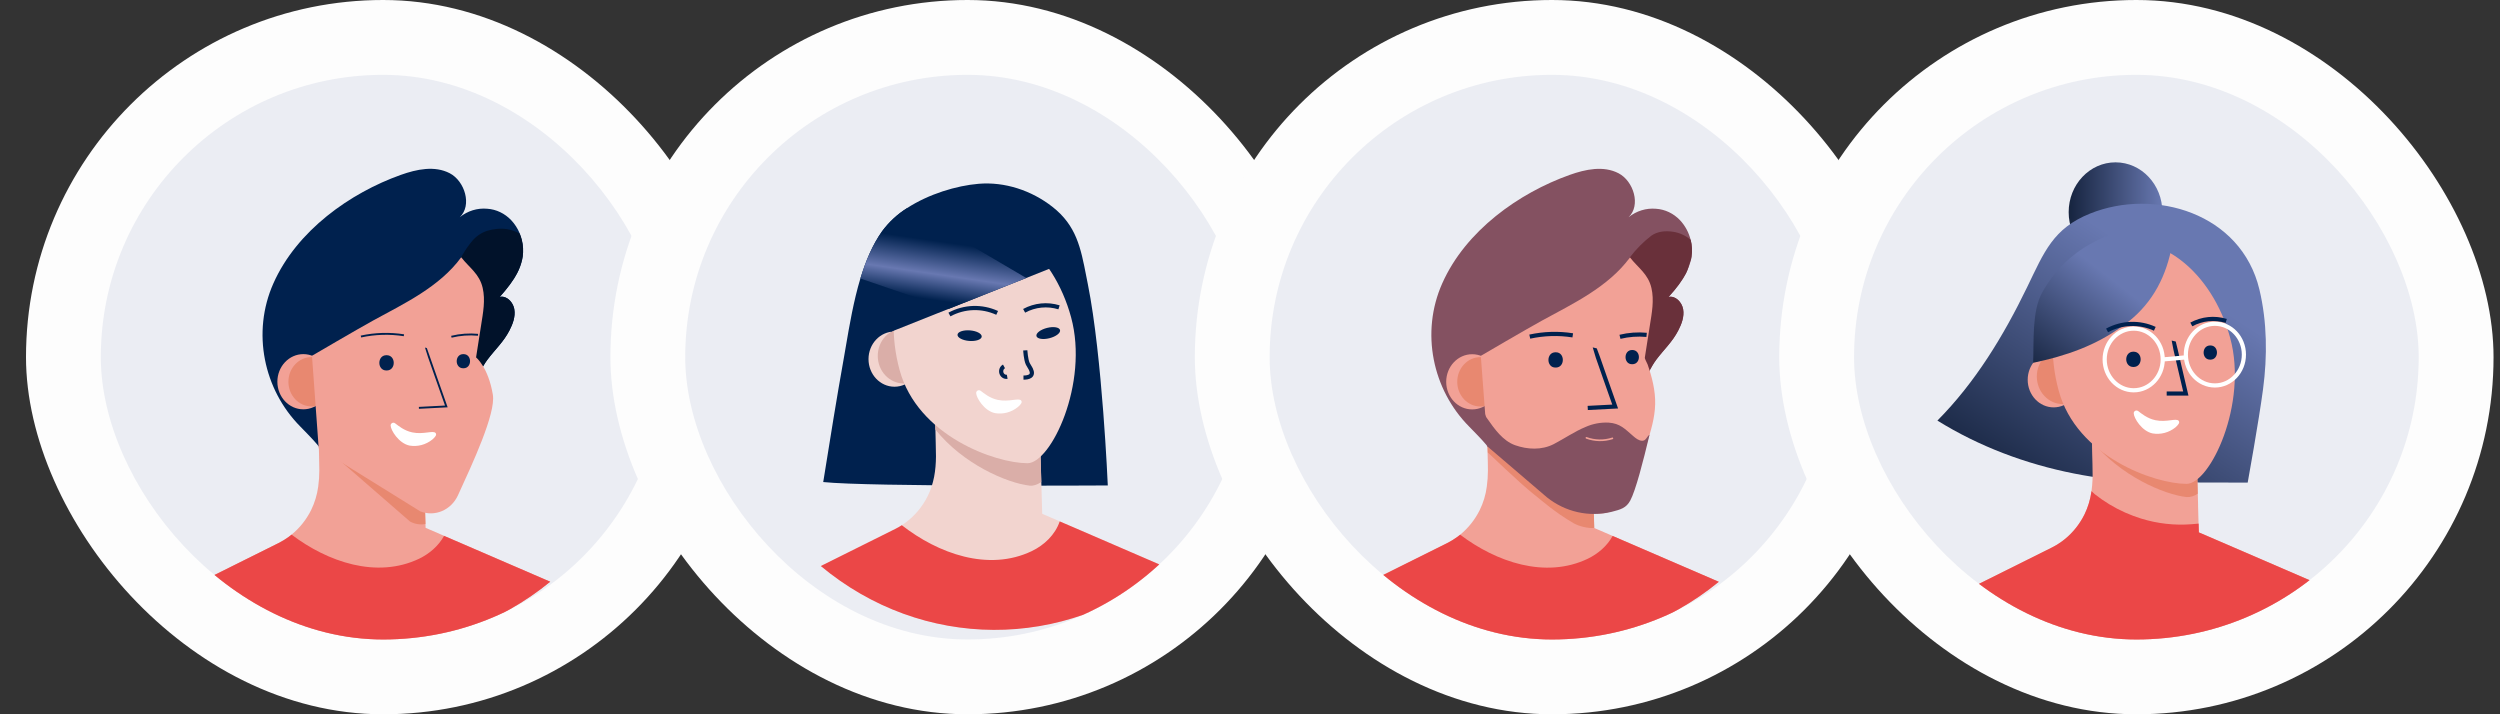 <svg width="77" height="22" viewBox="0 0 77 22" fill="none" xmlns="http://www.w3.org/2000/svg">
<rect x="0" y="0" width="77" height="22" fill="#333333" stroke="none"/>
<rect x="0.801" width="22" height="22" rx="11" fill="#FDFDFD"/>
<g clip-path="url(#clip0_19777_50962)">
<rect x="3.105" y="2.305" width="17.391" height="17.391" rx="8.695" fill="#EBEDF3"/>
<path d="M16.947 17.916C13.801 20.489 9.413 20.469 6.289 17.866L8.579 16.725C8.688 16.671 8.793 16.607 8.892 16.534C8.922 16.512 8.952 16.489 8.981 16.465C9.23 16.263 9.435 16.005 9.582 15.711C9.693 15.484 9.767 15.239 9.801 14.987C9.824 14.823 9.835 14.657 9.835 14.491C9.835 14.205 9.821 13.919 9.818 13.633C9.816 13.474 9.815 13.316 9.813 13.157L9.907 13.207L10.152 13.342L10.265 13.362L11.578 13.599L13.042 13.864L13.086 15.464L13.101 15.987L13.108 16.241V16.257L13.677 16.503L16.947 17.916Z" fill="#F2A196"/>
<path d="M13.101 16.14C12.94 16.17 12.773 16.142 12.627 16.062L9.821 13.623C9.818 13.51 9.815 13.629 9.813 13.515C9.811 13.357 9.81 13.199 9.809 13.04L9.903 13.09L10.147 13.225L10.261 13.245L11.573 13.482L13.037 13.747L13.082 15.347L13.096 15.87L13.103 16.124V16.14L13.101 16.14Z" fill="#E88870"/>
<path d="M16.947 17.917C13.801 20.491 9.413 20.47 6.289 17.867L8.579 16.727C8.688 16.672 8.793 16.608 8.892 16.536C8.922 16.514 8.952 16.491 8.981 16.467C10.089 17.305 11.601 17.833 12.91 17.208C13.221 17.058 13.507 16.816 13.677 16.505L16.947 17.917Z" fill="#EB4747"/>
<path d="M16.098 7.902C16.094 7.931 16.089 7.96 16.082 7.989C16.05 8.138 15.997 8.281 15.927 8.414L15.923 8.421C15.896 8.471 15.867 8.521 15.836 8.571C15.754 8.699 15.664 8.822 15.567 8.938L15.509 9.007C15.47 9.053 15.431 9.099 15.391 9.144C15.421 9.137 15.452 9.135 15.482 9.138C15.493 9.139 15.504 9.141 15.515 9.144C15.665 9.177 15.794 9.326 15.834 9.494C15.836 9.505 15.839 9.517 15.841 9.528C15.878 9.752 15.793 9.978 15.69 10.178C15.507 10.532 15.245 10.767 15.014 11.075C14.841 11.304 14.745 11.575 14.556 11.794L14.542 11.81L14.53 11.822C14.032 12.368 13.252 12.498 12.601 12.734C12.366 12.82 9.814 13.59 9.814 13.758C9.814 13.721 9.564 13.458 9.249 13.137C8.12 11.998 7.749 10.237 8.421 8.727C9.143 7.102 10.784 5.943 12.346 5.386C12.834 5.212 13.389 5.095 13.852 5.336C14.315 5.577 14.546 6.324 14.162 6.689C14.403 6.495 14.703 6.402 15.005 6.429C15.284 6.447 15.547 6.573 15.745 6.782C15.856 6.9 15.945 7.039 16.008 7.191C16.034 7.255 16.055 7.32 16.072 7.386C16.114 7.554 16.123 7.73 16.098 7.902Z" fill="#00214E"/>
<path d="M16.099 7.904C16.094 7.933 16.089 7.962 16.083 7.991C16.05 8.14 15.998 8.283 15.927 8.416L15.924 8.423C15.897 8.473 15.868 8.523 15.837 8.573C15.755 8.701 15.665 8.824 15.568 8.94L15.51 9.009C15.471 9.055 15.431 9.101 15.392 9.146C15.421 9.139 15.452 9.137 15.482 9.14C15.494 9.141 15.505 9.143 15.516 9.146C15.666 9.179 15.794 9.328 15.835 9.496C15.837 9.507 15.839 9.519 15.841 9.53C15.878 9.754 15.794 9.98 15.69 10.18C15.508 10.534 15.245 10.769 15.014 11.077C14.841 11.306 14.745 11.577 14.556 11.796L14.542 11.812L14.531 11.824C14.342 11.554 14.221 11.236 14.181 10.902C14.1 10.21 14.149 9.456 14.127 8.755C14.12 8.511 14.106 8.219 14.18 7.987C14.2 7.93 14.227 7.875 14.26 7.825C14.347 7.677 14.446 7.537 14.556 7.407C14.68 7.266 14.837 7.162 15.011 7.107C15.105 7.078 15.201 7.06 15.299 7.051C15.403 7.04 15.507 7.042 15.611 7.057C15.749 7.078 15.883 7.125 16.005 7.196C16.031 7.259 16.053 7.324 16.07 7.391C16.113 7.558 16.123 7.732 16.099 7.904Z" fill="#01122A"/>
<ellipse cx="9.343" cy="11.757" rx="0.8" ry="0.85" fill="#F2A196"/>
<ellipse cx="9.599" cy="11.758" rx="0.716" ry="0.761" fill="#E88870"/>
<path d="M9.609 10.958L9.816 13.808L12.943 15.749C13.391 15.927 13.893 15.714 14.104 15.258C14.553 14.279 15.275 12.733 15.18 12.158C15.039 11.308 14.663 11.008 14.663 11.008L14.819 10.011C14.878 9.635 14.954 9.243 14.866 8.866C14.766 8.433 14.458 8.248 14.205 7.925C13.539 8.837 12.443 9.352 11.487 9.875C10.993 10.147 9.609 10.958 9.609 10.958Z" fill="#F2A196"/>
<path d="M13.118 10.712C13.114 10.729 13.747 12.518 13.747 12.518L12.902 12.562" stroke="#00214E" stroke-width="0.059"/>
<path d="M11.117 10.365C11.553 10.27 12.001 10.257 12.441 10.326" stroke="#00214E" stroke-width="0.059"/>
<path d="M13.902 10.372C14.171 10.306 14.448 10.286 14.723 10.312" stroke="#00214E" stroke-width="0.059"/>
<path d="M12.042 13.062C12.055 13.04 12.076 13.025 12.1 13.02C12.124 13.015 12.149 13.021 12.168 13.037C12.266 13.11 12.445 13.265 12.699 13.318C13.045 13.392 13.346 13.244 13.418 13.339C13.458 13.393 13.409 13.458 13.314 13.539C13.114 13.699 12.862 13.765 12.615 13.724C12.282 13.657 12.031 13.247 12.031 13.102C12.032 13.088 12.035 13.074 12.042 13.062Z" fill="white"/>
<path d="M11.912 10.94C12.199 10.943 12.199 11.409 11.912 11.411H11.899C11.612 11.409 11.612 10.943 11.899 10.94H11.912Z" fill="#00214E"/>
<path d="M14.278 10.907C14.544 10.907 14.544 11.341 14.278 11.343H14.266C14 11.343 14 10.909 14.266 10.907H14.278Z" fill="#00214E"/>
</g>
<rect x="18.801" width="22" height="22" rx="11" fill="#FDFDFD"/>
<g clip-path="url(#clip1_19777_50962)">
<rect x="21.105" y="2.305" width="17.391" height="17.391" rx="8.695" fill="#EBEDF3"/>
<path fill-rule="evenodd" clip-rule="evenodd" d="M33.457 8.507C33.473 8.59 33.489 8.674 33.507 8.76C33.951 10.974 34.12 14.952 34.12 14.952C34.12 14.952 26.764 14.997 25.355 14.847L25.367 14.775C25.568 13.519 25.769 12.263 25.993 11.011C26.012 10.903 26.03 10.793 26.05 10.681C26.164 10.011 26.292 9.267 26.5 8.576C26.662 8.039 26.875 7.533 27.172 7.117C27.383 6.834 27.642 6.594 27.935 6.411C28.604 5.976 29.459 5.718 30.14 5.661C30.944 5.593 31.769 5.864 32.415 6.37C33.154 6.949 33.287 7.634 33.457 8.507ZM29.226 9.51L30.016 9.782L31.784 8.663L31.61 8.56L29.226 9.51Z" fill="#00214E"/>
<path d="M35.939 17.483C32.793 20.057 28.405 20.036 25.281 17.433L27.571 16.293C27.641 16.257 27.71 16.218 27.776 16.176L27.828 16.141C27.847 16.128 27.866 16.115 27.884 16.102C28.173 15.89 28.41 15.607 28.574 15.278C28.763 14.901 28.825 14.484 28.828 14.059C28.828 13.773 28.813 13.487 28.81 13.2C28.808 13.042 28.807 12.883 28.805 12.725L28.9 12.775L29.144 12.909L30.569 13.166L32.033 13.431L32.078 15.031L32.1 15.825L32.639 16.058L33.063 16.24L35.939 17.483Z" fill="#F2D4CF"/>
<path d="M32.071 14.847C31.943 14.931 31.822 14.97 31.716 14.958C31.02 14.879 29.663 14.299 28.808 13.227C28.808 13.174 28.807 13.122 28.805 13.069C28.804 12.911 28.802 12.752 28.801 12.594L28.895 12.644L29.14 12.778L30.565 13.036L32.029 13.301L32.071 14.847Z" fill="#DAAEA8"/>
<path d="M35.939 17.484C32.793 20.057 28.405 20.037 25.281 17.434L27.571 16.293C27.642 16.258 27.71 16.219 27.776 16.177C28.89 17.047 30.441 17.614 31.779 16.974C32.158 16.793 32.5 16.472 32.639 16.059L33.063 16.241L35.939 17.484Z" fill="#EB4747"/>
<ellipse cx="27.55" cy="11.061" rx="0.8" ry="0.85" fill="#F2D4CF"/>
<ellipse cx="27.835" cy="10.961" rx="0.8" ry="0.85" fill="#DAAEA8"/>
<path d="M32.99 9.773C33.543 11.808 32.369 14.267 31.647 14.267C30.659 14.267 28.259 13.428 27.707 11.394C27.155 9.359 27.889 7.348 29.348 6.9C30.807 6.453 32.438 7.739 32.99 9.773Z" fill="#F2D4CF"/>
<path d="M31.543 9.573C31.875 9.393 32.26 9.355 32.618 9.466" stroke="#00214E" stroke-width="0.129"/>
<path d="M29.242 9.687C29.701 9.439 30.239 9.421 30.712 9.637" stroke="#00214E" stroke-width="0.129"/>
<ellipse cx="0.163" cy="0.374" rx="0.163" ry="0.374" transform="matrix(0.069 -0.998 0.997 0.078 29.48 10.472)" fill="#00214E"/>
<ellipse cx="0.375" cy="0.163" rx="0.375" ry="0.163" transform="matrix(0.97 -0.242 0.216 0.976 31.887 10.19)" fill="#00214E"/>
<path d="M31.579 10.791C31.579 10.791 31.593 11.073 31.656 11.206C31.683 11.263 31.724 11.312 31.75 11.368C31.854 11.585 31.685 11.63 31.523 11.63" stroke="#00214E" stroke-width="0.129"/>
<path d="M30.923 11.285C30.853 11.323 30.819 11.41 30.844 11.49C30.869 11.569 30.945 11.618 31.022 11.604" stroke="#00214E" stroke-width="0.129"/>
<path d="M30.077 12.061C30.09 12.039 30.111 12.024 30.135 12.019C30.159 12.014 30.184 12.021 30.204 12.036C30.301 12.109 30.48 12.264 30.734 12.317C31.081 12.391 31.381 12.243 31.453 12.338C31.493 12.392 31.444 12.457 31.349 12.538C31.149 12.699 30.897 12.766 30.65 12.725C30.316 12.659 30.066 12.249 30.066 12.104C30.066 12.089 30.07 12.074 30.077 12.061Z" fill="white"/>
<path d="M32.65 8.147L31.608 8.562L29.224 9.51H29.223L27.443 10.219L27.416 8.89L27.379 7.097L28.484 6.731L30.25 6.147L32.65 8.147Z" fill="#00214E"/>
<path d="M31.609 8.562L29.225 9.512L27.417 8.892L26.5 8.578C26.662 8.041 26.877 7.535 27.172 7.119C27.383 6.836 27.642 6.597 27.934 6.414C28.099 6.509 28.286 6.614 28.486 6.733C29.589 7.373 31.101 8.263 31.609 8.562Z" fill="url(#paint0_linear_19777_50962)"/>
</g>
<rect x="36.801" width="22" height="22" rx="11" fill="#FDFDFD"/>
<g clip-path="url(#clip2_19777_50962)">
<rect x="39.105" y="2.305" width="17.391" height="17.391" rx="8.695" fill="#EBEDF3"/>
<path d="M52.939 17.919C49.793 20.492 45.406 20.472 42.281 17.869L44.571 16.728C44.68 16.674 44.785 16.61 44.884 16.537C44.914 16.515 44.944 16.492 44.973 16.468C45.222 16.266 45.427 16.008 45.574 15.714C45.686 15.487 45.76 15.242 45.793 14.99C45.816 14.826 45.827 14.66 45.828 14.494C45.828 14.321 45.823 14.148 45.818 13.975C45.814 13.862 45.812 13.749 45.81 13.636C45.808 13.477 45.807 13.319 45.806 13.16L45.9 13.21L46.144 13.345L46.258 13.365L47.57 13.602L49.034 13.867L49.078 15.467L49.093 15.99L49.1 16.244V16.26L49.147 16.281L49.668 16.506L52.939 17.919Z" fill="#F2A196"/>
<path d="M49.103 16.26C48.929 16.282 48.632 16.21 48.468 16.116C47.857 15.757 47.551 15.466 47.227 15.212C46.841 14.909 45.825 13.937 45.825 13.937C45.821 13.824 45.815 13.749 45.813 13.637C45.811 13.478 45.81 13.32 45.809 13.161L45.903 13.211L46.147 13.346L46.261 13.366L47.573 13.603L49.037 13.868L49.081 15.468L49.096 15.991L49.103 16.245V16.26H49.103Z" fill="#E88870"/>
<path d="M52.939 17.919C49.793 20.493 45.406 20.472 42.281 17.869L44.571 16.729C44.68 16.674 44.785 16.61 44.884 16.538C44.914 16.516 44.944 16.493 44.973 16.469C46.081 17.307 47.594 17.835 48.902 17.21C49.214 17.06 49.5 16.818 49.669 16.507L52.939 17.919Z" fill="#EB4747"/>
<path d="M52.097 7.905C52.093 7.935 52.088 7.964 52.082 7.993C52.049 8.142 51.997 8.284 51.926 8.417L51.922 8.424C51.896 8.474 51.867 8.524 51.836 8.574C51.753 8.703 51.663 8.825 51.567 8.942L51.509 9.01C51.47 9.057 51.43 9.102 51.391 9.147C51.6 9.097 51.803 9.305 51.84 9.529C51.877 9.753 51.793 9.979 51.689 10.179C51.507 10.533 51.244 10.768 51.013 11.076C50.84 11.305 50.744 11.576 50.555 11.795L50.541 11.811C50.043 12.367 49.256 12.497 48.601 12.735C48.366 12.821 45.814 13.591 45.814 13.759C45.814 13.722 45.564 13.459 45.249 13.138C44.12 11.999 43.749 10.238 44.421 8.728C45.143 7.103 46.784 5.944 48.346 5.387C48.834 5.213 49.389 5.096 49.852 5.337C50.315 5.578 50.545 6.325 50.161 6.69C50.403 6.496 50.703 6.403 51.005 6.43C51.284 6.448 51.547 6.574 51.745 6.783C51.902 6.951 52.015 7.159 52.072 7.387C52.115 7.556 52.123 7.733 52.097 7.905Z" fill="#845161"/>
<path d="M52.1 7.905C52.096 7.935 52.091 7.964 52.084 7.993C52.08 8.001 52.076 8.01 52.072 8.02C52.019 8.149 51.994 8.288 51.931 8.417L51.927 8.424C51.9 8.474 51.871 8.524 51.84 8.574C51.759 8.703 51.669 8.826 51.571 8.942L51.511 9.01C51.472 9.057 51.433 9.102 51.393 9.147C51.603 9.097 51.805 9.305 51.843 9.529C51.88 9.753 51.795 9.979 51.691 10.179C51.509 10.533 51.247 10.768 51.016 11.076C50.843 11.305 50.747 11.576 50.558 11.795C50.339 11.518 50.199 11.18 50.156 10.821C50.079 10.158 50.126 9.436 50.105 8.765C50.092 8.343 49.964 8.265 50.202 7.923C50.393 7.672 50.615 7.449 50.861 7.259C51.053 7.124 51.3 7.103 51.529 7.138C51.728 7.167 51.917 7.253 52.074 7.388C52.116 7.556 52.125 7.733 52.1 7.905Z" fill="#69303A"/>
<ellipse cx="45.343" cy="11.76" rx="0.8" ry="0.85" fill="#F2A196"/>
<ellipse cx="45.599" cy="11.76" rx="0.716" ry="0.761" fill="#E88870"/>
<path d="M45.609 10.96L45.816 13.71L48.942 15.754C49.391 15.931 49.894 15.718 50.103 15.26C50.342 14.743 50.548 14.211 50.722 13.666C50.846 13.274 50.968 12.871 50.979 12.454C50.991 12.037 50.88 11.604 50.744 11.219C50.73 11.179 50.655 11.054 50.661 11.012C50.714 10.678 50.766 10.346 50.817 10.015C50.877 9.639 50.952 9.247 50.864 8.87C50.764 8.437 50.456 8.252 50.203 7.929C49.537 8.841 48.441 9.356 47.485 9.879C46.993 10.149 45.609 10.96 45.609 10.96Z" fill="#F2A196"/>
<path d="M50.807 13.385C50.605 14.231 50.38 15.102 50.213 15.415C50.088 15.649 49.913 15.694 49.637 15.765C48.944 15.934 48.216 15.771 47.647 15.319L45.807 13.745C45.779 13.45 45.76 13.405 45.747 13.109C45.74 12.975 45.7 12.841 45.73 12.709C45.738 12.778 45.766 12.843 45.81 12.896C46.032 13.216 46.292 13.579 46.662 13.711C47.048 13.848 47.487 13.87 47.86 13.676C48.184 13.507 48.502 13.287 48.84 13.148C49.065 13.049 49.308 13.004 49.551 13.017C49.896 13.042 50.044 13.207 50.297 13.426C50.38 13.498 50.472 13.573 50.579 13.576C50.7 13.573 50.706 13.467 50.807 13.385Z" fill="#845161"/>
<path d="M47.92 10.85C48.207 10.85 48.207 11.319 47.92 11.321H47.907C47.62 11.321 47.62 10.852 47.907 10.85H47.92Z" fill="#00214E"/>
<path d="M50.278 10.78C50.545 10.783 50.545 11.215 50.278 11.218H50.266C50 11.218 50 10.783 50.266 10.78H50.278Z" fill="#00214E"/>
<path d="M49.118 10.715C49.114 10.732 49.747 12.521 49.747 12.521L48.902 12.565" stroke="#00214E" stroke-width="0.129"/>
<path d="M47.117 10.368C47.553 10.273 48.001 10.259 48.441 10.329" stroke="#00214E" stroke-width="0.129"/>
<path d="M49.895 10.374C50.163 10.308 50.441 10.288 50.716 10.314" stroke="#00214E" stroke-width="0.129"/>
<path d="M48.852 13.51C49.116 13.607 49.403 13.613 49.671 13.526C49.7 13.517 49.687 13.468 49.658 13.476C49.399 13.56 49.121 13.555 48.865 13.46C48.836 13.45 48.824 13.498 48.852 13.511V13.51Z" fill="#F2A196"/>
</g>
<rect x="54.801" width="22" height="22" rx="11" fill="#FDFDFD"/>
<g clip-path="url(#clip3_19777_50962)">
<rect x="57.105" y="2.305" width="17.391" height="17.391" rx="8.695" fill="#EBEDF3"/>
<ellipse cx="65.158" cy="6.534" rx="1.443" ry="1.534" fill="url(#paint1_linear_19777_50962)"/>
<path d="M66.404 14.855C65.65 14.841 64.898 14.768 64.155 14.636C62.673 14.373 61.223 13.87 59.907 13.096C59.829 13.049 59.751 13.002 59.672 12.954C60.839 11.778 61.704 10.354 62.436 8.844C62.963 7.755 63.236 7.036 64.374 6.578C66.354 5.781 69.028 6.556 69.591 8.922C69.828 9.922 69.837 10.967 69.702 11.985C69.572 12.969 69.229 14.864 69.229 14.864C69.229 14.864 66.773 14.862 66.404 14.855Z" fill="url(#paint2_linear_19777_50962)"/>
<path d="M71.564 18.055C68.418 20.628 64.031 20.608 60.906 18.005L63.196 16.864C63.266 16.829 63.335 16.79 63.401 16.747L63.453 16.712C63.472 16.7 63.491 16.687 63.509 16.673C63.798 16.462 64.035 16.179 64.199 15.849C64.388 15.472 64.45 15.055 64.453 14.63C64.453 14.396 64.444 14.163 64.438 13.93C64.438 13.877 64.437 13.825 64.435 13.772C64.433 13.614 64.432 13.455 64.43 13.297H64.434L64.524 13.347L64.768 13.481L66.194 13.739L67.658 14.004L67.692 15.204L67.701 15.548V15.601L67.723 16.395L68.263 16.628L68.686 16.81L71.564 18.055Z" fill="#F2A196"/>
<path d="M67.69 15.205C67.589 15.279 67.468 15.316 67.345 15.31C66.649 15.231 65.291 14.651 64.436 13.579C64.436 13.526 64.436 13.474 64.434 13.421V13.298L64.523 13.348L64.768 13.482L66.194 13.74L67.658 14.005L67.69 15.205Z" fill="#E88870"/>
<ellipse cx="63.253" cy="11.697" rx="0.8" ry="0.85" fill="#F2A196"/>
<ellipse cx="63.534" cy="11.596" rx="0.8" ry="0.85" fill="#E88870"/>
<path d="M68.69 10.409C69.243 12.443 68.069 14.903 67.347 14.903C66.359 14.903 63.959 14.064 63.407 12.03C62.855 9.996 63.587 7.984 65.046 7.536C66.504 7.089 68.137 8.377 68.69 10.409Z" fill="#F2A196"/>
<path d="M65.717 10.832C66.004 10.835 66.004 11.3 65.717 11.303H65.704C65.416 11.3 65.416 10.835 65.704 10.832H65.716H65.717Z" fill="#00214E"/>
<path d="M68.083 10.64C68.349 10.642 68.349 11.075 68.083 11.077H68.071C67.805 11.077 67.805 10.642 68.071 10.64H68.083Z" fill="#00214E"/>
<ellipse cx="65.718" cy="11.071" rx="0.894" ry="0.95" stroke="white" stroke-width="0.129"/>
<ellipse cx="68.218" cy="10.922" rx="0.894" ry="0.95" stroke="white" stroke-width="0.129"/>
<path d="M66.869 7.705C66.666 8.64 66.224 9.434 65.416 10.012C64.545 10.653 63.625 10.962 62.621 11.175C62.647 10.519 62.579 9.597 62.897 9.013C63.258 8.364 63.785 7.837 64.417 7.495C65.114 7.112 66.192 6.737 66.975 7.002C66.954 7.238 66.918 7.473 66.869 7.705Z" fill="url(#paint3_linear_19777_50962)"/>
<path d="M66.95 10.504C66.946 10.521 67.323 12.121 67.323 12.121H66.734" stroke="#00214E" stroke-width="0.129"/>
<path d="M67.492 9.993C67.825 9.813 68.209 9.774 68.567 9.885" stroke="#00214E" stroke-width="0.129"/>
<path d="M64.898 10.177C65.357 9.929 65.896 9.91 66.368 10.127" stroke="#00214E" stroke-width="0.129"/>
<path d="M66.613 11.071L67.325 11.007" stroke="white" stroke-width="0.129"/>
<path d="M71.564 18.055C68.418 20.629 64.031 20.608 60.906 18.006L63.196 16.865C63.305 16.811 63.41 16.747 63.509 16.674C63.539 16.652 63.569 16.629 63.598 16.605C63.847 16.402 64.053 16.145 64.2 15.85C64.311 15.624 64.385 15.379 64.418 15.127C64.451 15.161 64.486 15.194 64.522 15.224C64.811 15.451 65.124 15.64 65.455 15.787C65.616 15.858 65.78 15.92 65.947 15.972C66.451 16.128 66.977 16.187 67.5 16.146C67.573 16.14 67.645 16.133 67.718 16.127L67.725 16.381V16.398L68.294 16.643L71.564 18.055Z" fill="#EB4747"/>
<path d="M65.729 12.686C65.742 12.664 65.763 12.649 65.787 12.644C65.811 12.639 65.836 12.646 65.856 12.661C65.953 12.734 66.132 12.889 66.386 12.942C66.732 13.016 67.033 12.868 67.105 12.963C67.145 13.017 67.096 13.082 67.001 13.166C66.801 13.325 66.549 13.391 66.302 13.35C65.969 13.284 65.719 12.874 65.719 12.728C65.719 12.713 65.722 12.699 65.729 12.686Z" fill="white"/>
</g>
<defs>
<linearGradient id="paint0_linear_19777_50962" x1="31.231" y1="10.666" x2="31.755" y2="7.076" gradientUnits="userSpaceOnUse">
<stop offset="0.29" stop-color="#00214E"/>
<stop offset="0.51" stop-color="#6878B1"/>
<stop offset="0.79" stop-color="#00214E"/>
</linearGradient>
<linearGradient id="paint1_linear_19777_50962" x1="63.715" y1="8.067" x2="66.602" y2="8.067" gradientUnits="userSpaceOnUse">
<stop stop-color="#16243F"/>
<stop offset="1" stop-color="#6878B1"/>
</linearGradient>
<linearGradient id="paint2_linear_19777_50962" x1="65.898" y1="18.003" x2="70.583" y2="10.936" gradientUnits="userSpaceOnUse">
<stop stop-color="#16243F"/>
<stop offset="1" stop-color="#6878B1"/>
</linearGradient>
<linearGradient id="paint3_linear_19777_50962" x1="64.104" y1="12.626" x2="66.406" y2="9.661" gradientUnits="userSpaceOnUse">
<stop stop-color="#16243F"/>
<stop offset="1" stop-color="#6878B1"/>
</linearGradient>
<clipPath id="clip0_19777_50962">
<rect x="3.105" y="2.305" width="17.391" height="17.391" rx="8.695" fill="white"/>
</clipPath>
<clipPath id="clip1_19777_50962">
<rect x="21.105" y="2.305" width="17.391" height="17.391" rx="8.695" fill="white"/>
</clipPath>
<clipPath id="clip2_19777_50962">
<rect x="39.105" y="2.305" width="17.391" height="17.391" rx="8.695" fill="white"/>
</clipPath>
<clipPath id="clip3_19777_50962">
<rect x="57.105" y="2.305" width="17.391" height="17.391" rx="8.695" fill="white"/>
</clipPath>
</defs>
</svg>
